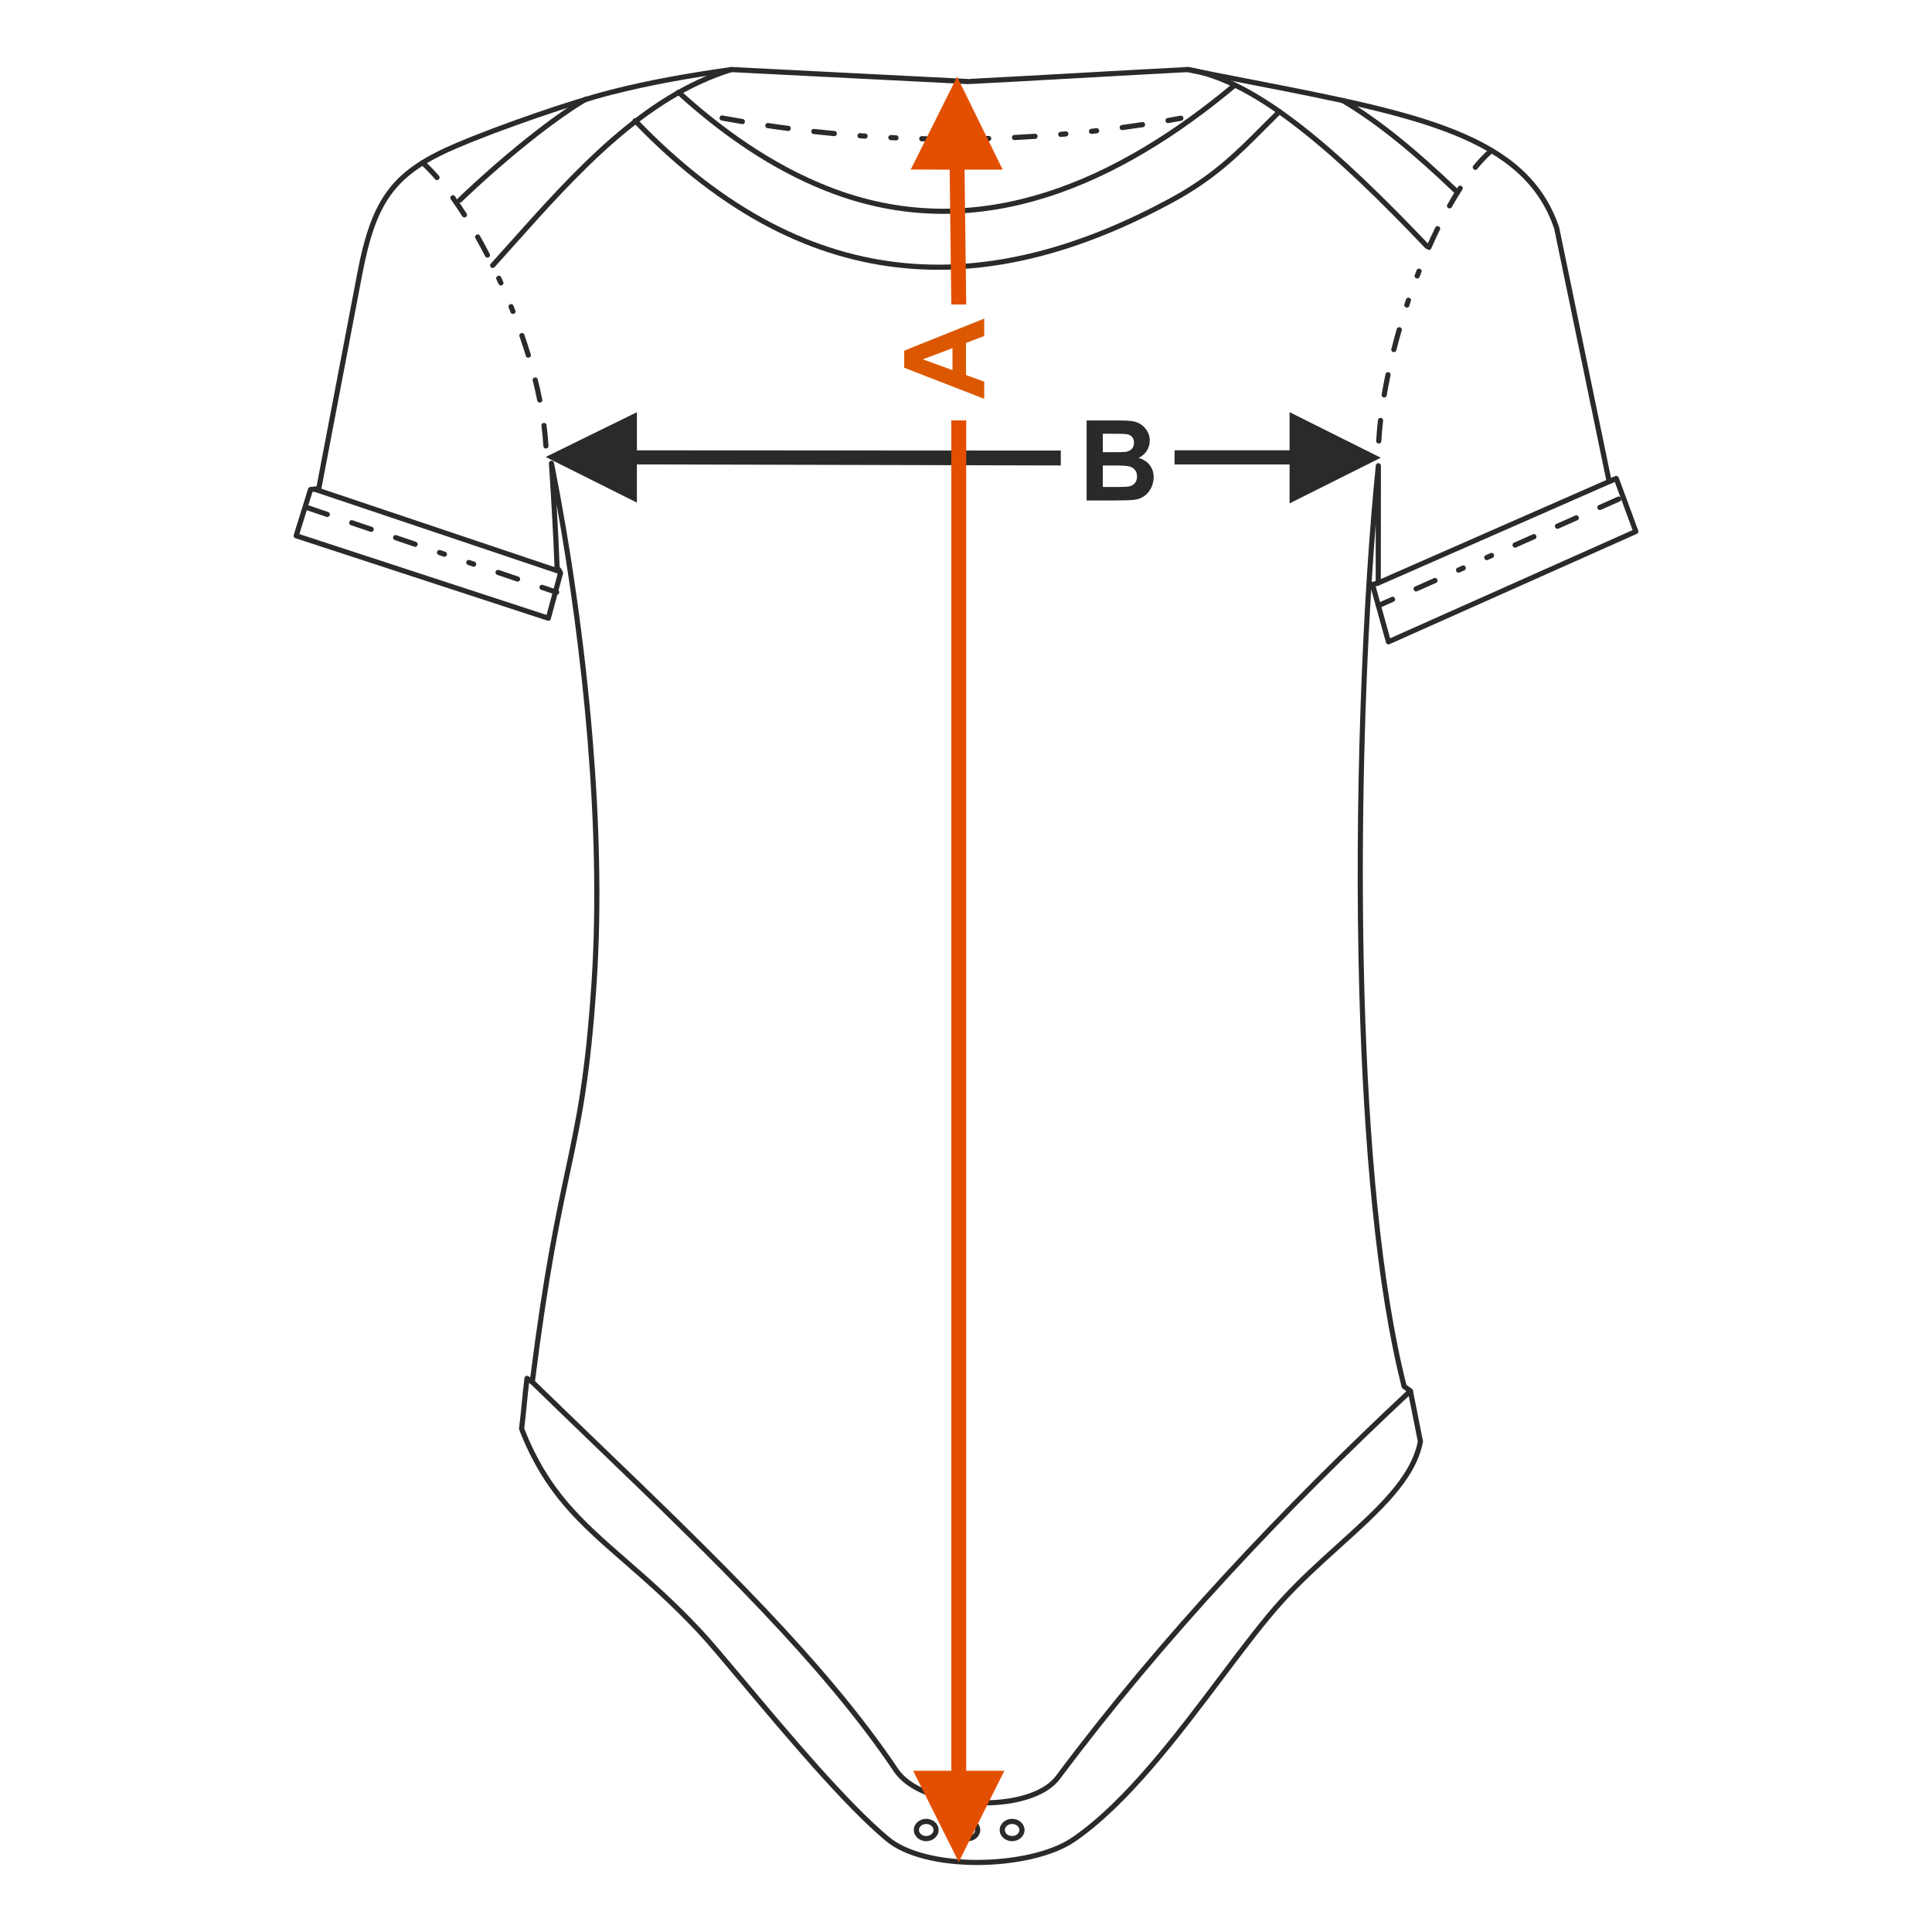 <?xml version="1.0" encoding="UTF-8"?>
<!DOCTYPE svg PUBLIC "-//W3C//DTD SVG 1.1//EN" "http://www.w3.org/Graphics/SVG/1.1/DTD/svg11.dtd">
<!-- Creator: CorelDRAW 2017 -->
<svg xmlns="http://www.w3.org/2000/svg" xml:space="preserve" width="1000px" height="1000px" version="1.1" style="shape-rendering:geometricPrecision; text-rendering:geometricPrecision; image-rendering:optimizeQuality; fill-rule:evenodd; clip-rule:evenodd"
viewBox="0 0 1000 1000"
 xmlns:xlink="http://www.w3.org/1999/xlink">
 <defs>
  <style type="text/css">
   <![CDATA[
    .fil2 {fill:none}
    .fil0 {fill:#2B2A29}
    .fil1 {fill:#2B2A29;fill-rule:nonzero}
    .fil3 {fill:#DB5800;fill-rule:nonzero}
    .fil4 {fill:#E34F00;fill-rule:nonzero}
   ]]>
  </style>
 </defs>
 <g id="Ebene_x0020_1">
  <path class="fil0" d="M501.172 40.887c0.148,0.007 0.288,0.037 0.418,0.087 0.162,-0.083 0.344,-0.134 0.538,-0.143 17.164,-0.882 36.693,-1.979 56.222,-3.077 19.52,-1.095 39.046,-2.193 56.382,-3.083 0.108,-0.003 0.219,0.004 0.329,0.026 10.721,2.159 21.644,4.285 32.118,6.324 87.187,16.971 143.502,27.934 159.817,76.603l0.057 0.201 26.81 129.549 2.251 -0.989c0.69,-0.252 1.456,0.102 1.709,0.793l10.127 27.463c0.236,0.651 -0.066,1.385 -0.709,1.671l-128.006 57.1 -0.224 0.085c-0.707,0.195 -1.44,-0.22 -1.635,-0.927l-7.641 -27.482c-3.743,61.838 -5.518,136.829 -3.493,209.076 2.163,77.164 8.661,151.184 21.722,202.647l2.806 2.057c0.277,0.191 0.482,0.485 0.551,0.84l5.19 26.155c0.03,0.162 0.032,0.33 0,0.5 -3.689,19.587 -21.932,36.056 -42.323,54.464 -9.86,8.9 -20.229,18.262 -29.642,28.605 -9.245,10.16 -19.754,24.106 -31.129,39.202 -23.132,30.7 -49.84,66.146 -77.241,84.764 -11.448,7.778 -31.542,12.027 -51.127,11.929 -18.418,-0.092 -36.473,-4.031 -46.612,-12.492 -21.534,-17.971 -51.977,-54.245 -74.317,-80.867 -9.946,-11.852 -18.285,-21.789 -23.465,-27.286 -14.015,-14.874 -26.704,-25.944 -38.097,-35.882 -23.102,-20.151 -40.928,-35.701 -53.779,-68.699 -0.108,-0.223 -0.155,-0.477 -0.123,-0.741 0.652,-5.337 1.026,-9.171 1.398,-13.001 0.389,-4.013 0.78,-8.026 1.4,-13.093 0.029,-0.206 0.102,-0.41 0.229,-0.593 0.417,-0.604 1.245,-0.755 1.849,-0.339l0.926 0.64c6.951,-54.796 12.998,-83.148 18.084,-106.997 5.836,-27.363 10.406,-48.791 13.632,-97.666 2.6,-39.399 1.452,-82.536 -2.062,-125.334 -3.474,-42.296 -9.26,-84.254 -16.024,-121.945l0.132 2.315c0.547,9.627 1.095,20.33 1.447,29.977 0.003,0.08 0.296,0.349 0.606,0.795 0.672,0.97 1.372,1.982 1.119,2.921l-6.311 23.364c-0.227,0.699 -0.979,1.081 -1.678,0.854l-130.515 -42.689c-0.688,-0.225 -1.072,-0.962 -0.859,-1.657l7.417 -23.875c0.132,-0.545 0.601,-0.969 1.19,-1.015l3.215 -0.255 21.084 -110.442c3.771,-19.753 8.357,-33.058 16.115,-43.214 7.777,-10.182 18.657,-17.107 35.002,-24.089 10.408,-4.447 25.64,-10.184 40.886,-15.442 14.157,-4.883 28.385,-9.372 38.833,-12.05 10.351,-2.653 20.702,-4.865 31.112,-6.787 10.442,-1.93 20.916,-3.566 31.495,-5.062l0.245 -0.01 122.549 6.216zm0.542 2.512c-0.199,0.103 -0.427,0.155 -0.666,0.144l-122.423 -6.209c-10.554,1.494 -20.964,3.12 -31.263,5.023 -10.37,1.915 -20.665,4.115 -30.934,6.746 -10.296,2.639 -24.46,7.112 -38.625,11.998 -15.22,5.249 -30.385,10.96 -40.708,15.37 -15.917,6.799 -26.473,13.493 -33.93,23.254 -7.474,9.786 -11.923,22.757 -15.616,42.1l-21.274 111.441c-0.115,0.601 -0.62,1.03 -1.203,1.076l-3.33 0.266 -6.783 21.837 127.936 41.845 5.924 -21.938c0.065,-0.241 -0.407,-0.251 -0.734,-0.722 -0.533,-0.77 -1.05,-1.516 -1.074,-2.211 -0.348,-9.536 -0.899,-20.247 -1.448,-29.926 -0.544,-9.585 -1.095,-18.214 -1.448,-23.625 -0.046,-0.733 0.511,-1.366 1.245,-1.412 0.674,-0.041 1.264,0.427 1.389,1.074 8.454,42.846 15.877,92.804 20.019,143.239 3.523,42.9 4.673,86.163 2.062,125.709 -3.239,49.081 -7.826,70.587 -13.683,98.051 -5.14,24.102 -11.264,52.809 -18.319,108.945 -0.089,0.729 -0.754,1.25 -1.484,1.161 -0.255,-0.032 -0.485,-0.132 -0.672,-0.283l-0.835 -0.576c-0.497,4.246 -0.818,7.541 -1.137,10.833 -0.381,3.92 -0.763,7.844 -1.358,12.746 12.606,32.239 30.192,47.581 52.966,67.445 11.449,9.987 24.201,21.112 38.284,36.058 5.262,5.585 13.612,15.535 23.57,27.401 22.276,26.544 52.629,62.713 73.984,80.534 9.637,8.042 27.056,11.787 44.914,11.877 19.103,0.096 38.616,-3.989 49.626,-11.471 27.014,-18.355 53.588,-53.624 76.605,-84.169 11.408,-15.14 21.947,-29.126 31.286,-39.39 9.506,-10.446 19.924,-19.851 29.83,-28.792 19.951,-18.011 37.808,-34.132 41.441,-52.726l-5.04 -25.393 -2.807 -2.057c-0.259,-0.19 -0.429,-0.456 -0.502,-0.746 -13.187,-51.66 -19.739,-126.099 -21.914,-203.69 -2.797,-99.803 1.646,-204.847 8.521,-273.306 0.071,-0.73 0.723,-1.265 1.453,-1.193 0.701,0.068 1.222,0.673 1.198,1.368l-0.05 60.703c0,0.631 -0.441,1.16 -1.031,1.295l-1.629 0.376 7.478 26.895 125.495 -55.981 -9.208 -24.971 -2.386 1.048c-0.673,0.293 -1.458,-0.014 -1.751,-0.687 -0.044,-0.102 -0.075,-0.206 -0.093,-0.311l-27.115 -131.024c-15.832,-47.179 -71.543,-58.024 -157.789,-74.813 -10.039,-1.955 -20.497,-3.989 -31.968,-6.3 -17.168,0.883 -36.693,1.98 -56.213,3.076 -19.47,1.094 -38.943,2.187 -56.234,3.076 -0.193,0.01 -0.379,-0.022 -0.549,-0.088zm210.362 227.888c-0.751,9.542 -1.455,19.55 -2.104,29.946l2.08 -0.485 0.024 -29.461z"/>
  <path class="fil0" d="M378.17 34.728c0.701,-0.215 1.446,0.179 1.661,0.881 0.215,0.701 -0.178,1.446 -0.88,1.661 -45.11,13.9 -80.204,53.182 -113.037,89.933 -3.53,3.952 -7.032,7.871 -9.925,11.076 -0.491,0.546 -1.333,0.591 -1.88,0.099 -0.546,-0.491 -0.59,-1.334 -0.099,-1.88 3.686,-4.084 6.799,-7.567 9.924,-11.066 33.072,-37.018 68.421,-76.586 114.236,-90.704z"/>
  <path class="fil0" d="M614.603 37.317c-0.728,-0.108 -1.23,-0.788 -1.121,-1.515 0.109,-0.728 0.788,-1.23 1.516,-1.121 18.309,2.787 38.246,13.968 59.247,30.389 20.892,16.337 42.857,37.869 65.322,61.47 0.505,0.532 0.484,1.375 -0.048,1.881 -0.531,0.505 -1.375,0.484 -1.88,-0.048 -22.392,-23.525 -44.269,-44.974 -65.03,-61.208 -20.654,-16.15 -40.189,-27.136 -58.006,-29.848z"/>
  <path class="fil0" d="M694.373 53.195c-0.633,-0.373 -0.842,-1.19 -0.469,-1.822 0.373,-0.633 1.191,-0.842 1.823,-0.469 9.445,5.572 19.004,12.386 28.788,20.284 9.766,7.882 19.755,16.845 30.081,26.733 0.529,0.509 0.545,1.352 0.036,1.881 -0.509,0.529 -1.351,0.545 -1.88,0.036 -10.274,-9.839 -20.205,-18.75 -29.904,-26.578 -9.679,-7.813 -19.135,-14.554 -28.475,-20.065z"/>
  <path class="fil0" d="M302.683 50.092c0.632,-0.373 1.45,-0.164 1.823,0.469 0.373,0.632 0.164,1.449 -0.469,1.823 -8.892,5.247 -19.407,12.841 -30.186,21.47 -11.912,9.534 -24.18,20.356 -34.973,30.693 -0.53,0.508 -1.372,0.493 -1.881,-0.037 -0.508,-0.529 -0.493,-1.371 0.036,-1.88 10.818,-10.359 23.149,-21.235 35.161,-30.849 10.899,-8.724 21.521,-16.397 30.489,-21.689z"/>
  <path class="fil0" d="M373.991 59.765c-1.736,-0.315 -2.205,2.311 -0.482,2.624 3.503,0.641 7.014,1.268 10.527,1.848 1.685,0.306 2.214,-2.307 0.441,-2.63 -3.5,-0.578 -6.997,-1.201 -10.486,-1.842zm237.459 2.759c1.73,-0.315 1.252,-2.938 -0.476,-2.624 -2.211,0.399 -4.423,0.786 -6.636,1.171 -1.765,0.321 -1.245,2.936 0.447,2.628 2.224,-0.377 4.446,-0.773 6.665,-1.175zm-19.855 3.304c1.831,-0.333 1.234,-2.934 -0.395,-2.638 -3.511,0.529 -7.023,1.028 -10.54,1.51 -1.608,0.147 -1.537,2.815 0.356,2.643 3.531,-0.48 7.057,-0.984 10.579,-1.515zm-23.837 3.172c1.672,-0.152 1.524,-2.815 -0.304,-2.649l-2.644 0.299c-1.686,0.153 -1.522,2.815 0.292,2.65l2.656 -0.3zm-15.948 1.64c1.751,-0.159 1.509,-2.815 -0.241,-2.656l-2.652 0.235c-1.764,0.161 -1.506,2.814 0.23,2.657l2.663 -0.236zm-15.987 1.252c1.835,-0.167 1.493,-2.812 -0.173,-2.661 -3.542,0.234 -7.084,0.44 -10.629,0.617 -1.751,0.159 -1.655,2.663 0.131,2.663 3.559,-0.177 7.115,-0.384 10.671,-0.619zm-24.021 1.149c1.661,0 1.778,-2.666 -0.078,-2.666 -3.55,0.082 -7.091,0.176 -10.642,0.226 -1.718,0 -1.765,2.666 0.031,2.666 3.567,-0.05 7.124,-0.144 10.689,-0.226zm-24.049 0.261c1.782,0 1.752,-2.666 0.02,-2.666 -3.542,-0.014 -7.102,-0.075 -10.643,-0.167 -1.84,0 -1.742,2.666 -0.066,2.666 3.556,0.091 7.131,0.153 10.689,0.167zm-24.043 -0.624c1.773,0 1.887,-2.504 0.12,-2.665l-2.658 -0.123c-1.787,0 -1.882,2.504 -0.131,2.663l2.669 0.125zm-16.006 -0.909c1.677,0.152 2.005,-2.495 0.183,-2.66l-2.655 -0.19c-1.694,-0.154 -2.002,2.495 -0.195,2.66l2.667 0.19zm-15.984 -1.302c1.766,0.161 1.984,-2.498 0.252,-2.655 -3.534,-0.333 -7.063,-0.691 -10.592,-1.08 -1.815,-0.166 -1.979,2.496 -0.293,2.65 3.54,0.397 7.087,0.751 10.633,1.085zm-23.898 -2.683c1.882,0.171 1.966,-2.496 0.346,-2.644 -3.506,-0.42 -7.048,-0.949 -10.544,-1.464 -1.623,-0.296 -2.227,2.304 -0.39,2.637 3.503,0.527 7.072,1.049 10.588,1.471z"/>
  <path class="fil0" d="M350.29 48.708c-0.543,-0.495 -0.582,-1.337 -0.088,-1.88 0.495,-0.544 1.337,-0.583 1.88,-0.089 13.674,12.419 27.187,22.778 40.545,31.237 13.345,8.45 26.548,15.015 39.615,19.856 37.796,14.005 74.515,12.64 109.112,1.655 34.675,-11.01 67.255,-31.692 96.671,-56.263 0.563,-0.471 1.404,-0.396 1.875,0.167 0.472,0.564 0.397,1.404 -0.167,1.876 -29.648,24.765 -62.523,45.621 -97.578,56.752 -35.136,11.157 -72.434,12.542 -110.829,-1.686 -13.235,-4.904 -26.604,-11.551 -40.116,-20.107 -13.498,-8.548 -27.135,-19 -40.92,-31.518z"/>
  <path class="fil0" d="M327.807 63.405c-0.509,-0.529 -0.493,-1.372 0.036,-1.88 0.529,-0.509 1.372,-0.493 1.88,0.036 45.985,47.878 92.567,70.26 138.8,74.618 46.247,4.359 92.222,-9.307 136.946,-33.523 21.882,-11.848 33.841,-23.856 47.638,-37.709 2.623,-2.635 5.317,-5.339 8.151,-8.116 0.523,-0.514 1.366,-0.507 1.88,0.016 0.514,0.522 0.507,1.366 -0.016,1.88 -2.83,2.773 -5.515,5.468 -8.13,8.096 -13.946,14.002 -26.035,26.142 -48.263,38.176 -45.153,24.448 -91.623,38.241 -138.457,33.826 -46.849,-4.415 -93.998,-27.041 -140.465,-75.42z"/>
  <path class="fil0" d="M162.433 254.444c-0.697,-0.233 -1.072,-0.987 -0.839,-1.683 0.233,-0.696 0.987,-1.072 1.683,-0.839l126.471 42.527c0.697,0.233 1.072,0.987 0.839,1.683 -0.233,0.696 -0.987,1.072 -1.683,0.839l-126.471 -42.527z"/>
  <path class="fil0" d="M714.692 302.615c-0.672,0.293 -1.457,-0.015 -1.75,-0.687 -0.293,-0.672 0.015,-1.457 0.687,-1.75l120.573 -52.953c0.673,-0.293 1.458,0.015 1.75,0.687 0.293,0.673 -0.014,1.458 -0.687,1.751l-120.573 52.952z"/>
  <path class="fil0" d="M219.673 83.239c-1.364,-1.193 -3.071,0.856 -1.789,1.978 2.596,2.357 5.01,4.894 7.308,7.542 1.162,1.329 3.163,-0.434 2.011,-1.751 -2.375,-2.737 -4.852,-5.328 -7.53,-7.769zm61.56 147.683c0.168,1.851 2.812,1.49 2.661,-0.16 -0.205,-3.577 -0.538,-7.158 -1.004,-10.712 -0.147,-1.62 -2.815,-1.535 -2.644,0.346 0.452,3.496 0.784,7.007 0.987,10.526zm-3.158 -23.585c0.303,1.663 2.941,1.265 2.614,-0.531 -0.699,-3.506 -1.505,-6.996 -2.37,-10.465 -0.479,-1.755 -3.033,-0.982 -2.586,0.654 0.861,3.421 1.652,6.882 2.342,10.342zm-5.903 -23.122c0.499,1.662 3.062,0.923 2.55,-0.782 -1.046,-3.416 -2.151,-6.812 -3.321,-10.188 -0.71,-1.775 -3.116,-0.615 -2.519,0.874 1.156,3.347 2.254,6.71 3.29,10.096zm-7.901 -22.546c0.658,1.644 3.129,0.639 2.481,-0.981l-0.993 -2.487c-0.647,-1.619 -3.13,-0.646 -2.472,1l0.984 2.468zm-6.212 -14.674c0.786,1.572 3.091,0.556 2.428,-1.101l-1.115 -2.436c-0.829,-1.658 -3.162,-0.363 -2.419,1.123l1.106 2.414zm-6.938 -14.34c0.765,1.529 3.173,0.384 2.368,-1.226 -1.636,-3.177 -3.337,-6.317 -5.089,-9.432 -0.71,-1.421 -3.183,-0.412 -2.321,1.313 1.737,3.083 3.421,6.199 5.042,9.345zm-11.859 -20.719c1.008,1.514 3.186,-0.026 2.245,-1.437 -1.924,-3.02 -3.923,-5.989 -6.006,-8.902 -0.91,-1.365 -3.206,-0.004 -2.165,1.557 2.059,2.856 4.034,5.813 5.926,8.782z"/>
  <path class="fil0" d="M771.789 79.835c1.282,-1.121 -0.426,-3.171 -1.789,-1.978 -2.685,2.448 -5.131,5.099 -7.429,7.912 -1.091,1.248 0.836,3.094 2.06,1.695 2.215,-2.713 4.569,-5.269 7.158,-7.629zm-59.476 148.332c-0.15,1.653 2.494,2.011 2.661,0.162 0.207,-3.514 0.506,-7.056 0.918,-10.553 0.167,-1.834 -2.498,-1.975 -2.649,-0.309 -0.458,3.487 -0.723,7.185 -0.93,10.7zm2.826 -23.969c-0.309,1.696 2.308,2.212 2.628,0.45 0.587,-3.472 1.242,-6.985 1.985,-10.428 0.331,-1.824 -2.312,-2.188 -2.61,-0.553 -0.747,3.479 -1.41,7.022 -2.003,10.531zm5.028 -23.573c-0.448,1.643 2.107,2.408 2.585,0.659 0.86,-3.429 1.796,-6.859 2.777,-10.255 0.475,-1.74 -2.112,-2.389 -2.562,-0.741 -0.987,3.425 -1.932,6.881 -2.8,10.337zm6.744 -23.126c-0.531,1.77 2.052,2.433 2.532,0.835l0.841 -2.518c0.501,-1.67 -1.857,-2.532 -2.526,-0.858l-0.847 2.541zm5.374 -15.137c-0.634,1.585 1.819,2.632 2.491,0.953l0.956 -2.477c0.645,-1.613 -1.822,-2.625 -2.482,-0.975l-0.965 2.499zm6.102 -14.866c-0.698,1.747 1.831,2.6 2.438,1.082 1.419,-3.216 2.897,-6.485 4.468,-9.628 0.777,-1.552 -1.597,-2.769 -2.393,-1.177 -1.587,3.174 -3.081,6.475 -4.513,9.723zm10.739 -21.6c-0.862,1.723 1.61,2.734 2.321,1.312 1.725,-3.065 3.546,-6.113 5.464,-9.061 0.956,-1.435 -1.241,-2.948 -2.235,-1.457 -1.946,3.011 -3.792,6.083 -5.55,9.206z"/>
  <path class="fil0" d="M838.376 259.553c1.519,-0.608 0.665,-3.135 -1.08,-2.438l-9.752 4.322c-1.519,0.608 -0.665,3.136 1.08,2.438l9.752 -4.322zm-125.473 52.695c-1.518,0.608 -0.664,3.135 1.081,2.438l7.36 -3.263c1.519,-0.608 0.665,-3.136 -1.08,-2.438l-7.361 3.263zm19.552 -8.667c-1.518,0.608 -0.664,3.135 1.081,2.438l9.753 -4.323c1.518,-0.608 0.664,-3.136 -1.081,-2.438l-9.753 4.323zm21.945 -9.726c-1.519,0.608 -0.665,3.135 1.08,2.438l2.438 -1.081c1.519,-0.608 0.664,-3.135 -1.081,-2.438l-2.437 1.081zm14.629 -6.484c-1.519,0.608 -0.665,3.136 1.08,2.438l2.438 -1.08c1.519,-0.608 0.664,-3.136 -1.08,-2.438l-2.438 1.08zm14.628 -6.483c-1.519,0.608 -0.664,3.135 1.08,2.438l9.753 -4.322c1.519,-0.608 0.665,-3.136 -1.08,-2.438l-9.753 4.322zm21.943 -9.725c-1.518,0.608 -0.664,3.135 1.081,2.437l9.753 -4.322c1.518,-0.607 0.664,-3.135 -1.081,-2.437l-9.753 4.322z"/>
  <path class="fil0" d="M159.744 261.574c-1.67,-0.501 -2.532,1.856 -0.858,2.526l10.101 3.43c1.67,0.5 2.532,-1.857 0.858,-2.526l-10.101 -3.43zm127.954 46.275c1.67,0.5 2.532,-1.857 0.858,-2.526l-7.6 -2.582c-1.671,-0.501 -2.533,1.856 -0.859,2.526l7.601 2.582zm-20.228 -6.871c1.671,0.5 2.533,-1.857 0.859,-2.526l-10.101 -3.431c-1.67,-0.501 -2.532,1.857 -0.858,2.526l10.1 3.431zm-22.727 -7.719c1.67,0.501 2.532,-1.857 0.858,-2.526l-2.525 -0.858c-1.67,-0.501 -2.532,1.857 -0.858,2.526l2.525 0.858zm-15.151 -5.146c1.67,0.501 2.532,-1.857 0.858,-2.526l-2.525 -0.857c-1.67,-0.501 -2.533,1.856 -0.859,2.526l2.526 0.857zm-15.152 -5.146c1.671,0.501 2.533,-1.856 0.859,-2.526l-10.101 -3.43c-1.67,-0.501 -2.532,1.856 -0.858,2.526l10.1 3.43zm-22.726 -7.719c1.67,0.501 2.532,-1.856 0.858,-2.526l-10.101 -3.43c-1.67,-0.501 -2.532,1.856 -0.858,2.526l10.101 3.43z"/>
  <path class="fil0" d="M500.955 941.42c3.547,0 6.423,2.59 6.423,5.785 0,3.195 -2.876,5.785 -6.423,5.785 -3.547,0 -6.423,-2.59 -6.423,-5.785 0,-3.195 2.876,-5.785 6.423,-5.785zm2.761 3.674c-0.69,-0.621 -1.666,-1.007 -2.761,-1.007 -1.095,0 -2.071,0.386 -2.761,1.007 -0.614,0.553 -0.995,1.302 -0.995,2.111 0,0.809 0.381,1.557 0.995,2.111 0.69,0.621 1.667,1.007 2.761,1.007 1.095,0 2.071,-0.386 2.761,-1.007 0.615,-0.554 0.995,-1.302 0.995,-2.111 0,-0.809 -0.381,-1.558 -0.995,-2.111z"/>
  <path class="fil0" d="M523.869 941.42c3.548,0 6.424,2.59 6.424,5.785 0,3.195 -2.876,5.785 -6.424,5.785 -3.547,0 -6.423,-2.59 -6.423,-5.785 0,-3.195 2.876,-5.785 6.423,-5.785zm2.762 3.674c-0.691,-0.622 -1.667,-1.007 -2.762,-1.007 -1.095,0 -2.071,0.386 -2.76,1.007 -0.614,0.553 -0.996,1.302 -0.996,2.111 0,0.809 0.381,1.557 0.996,2.111 0.689,0.621 1.666,1.007 2.76,1.007 1.095,0 2.071,-0.385 2.762,-1.007 0.615,-0.554 0.995,-1.302 0.995,-2.111 0,-0.809 -0.381,-1.558 -0.995,-2.111z"/>
  <path class="fil0" d="M479.405 941.42c3.547,0 6.423,2.59 6.423,5.785 0,3.195 -2.876,5.785 -6.423,5.785 -3.548,0 -6.423,-2.59 -6.423,-5.785 0,-3.195 2.875,-5.785 6.423,-5.785zm2.761 3.674c-0.69,-0.622 -1.667,-1.007 -2.761,-1.007 -1.096,0 -2.071,0.386 -2.761,1.007 -0.614,0.553 -0.995,1.302 -0.995,2.111 0,0.809 0.38,1.557 0.995,2.111 0.69,0.621 1.666,1.007 2.761,1.007 1.094,0 2.071,-0.386 2.76,-1.007 0.615,-0.553 0.996,-1.303 0.996,-2.111 0,-0.809 -0.381,-1.558 -0.995,-2.111z"/>
  <path class="fil0" d="M274.578 716.266c-0.526,-0.512 -0.538,-1.355 -0.026,-1.881 0.511,-0.526 1.355,-0.538 1.881,-0.026 11.171,10.876 22.256,21.551 33.235,32.123 60.709,58.464 118.215,113.843 155.244,169.093 1.428,2.131 3.362,4.071 5.687,5.808 8.409,6.282 21.799,9.818 35.233,10.365 13.428,0.546 26.833,-1.891 35.279,-7.552 2.176,-1.458 4.018,-3.135 5.435,-5.032 27.114,-36.291 56.405,-71.063 87.098,-104.401 30.678,-33.326 62.759,-65.219 95.463,-95.774 0.538,-0.5 1.381,-0.47 1.881,0.068 0.5,0.538 0.47,1.38 -0.068,1.88 -32.653,30.506 -64.684,62.351 -95.317,95.627 -30.621,33.262 -59.853,67.963 -86.922,104.194 -1.594,2.135 -3.659,4.016 -6.091,5.646 -8.929,5.983 -22.923,8.568 -36.862,8.001 -13.932,-0.567 -27.88,-4.28 -36.723,-10.886 -2.55,-1.906 -4.692,-4.063 -6.301,-6.466 -36.864,-55.002 -94.272,-110.288 -154.88,-168.654 -11.038,-10.631 -22.186,-21.365 -33.246,-32.133z"/>
  <path class="fil1" d="M562.432 217.629l16.562 0c3.287,0 5.727,0.136 7.337,0.405 1.62,0.281 3.056,0.849 4.328,1.707 1.273,0.868 2.333,2.014 3.182,3.451 0.848,1.437 1.273,3.056 1.273,4.84 0,1.928 -0.521,3.712 -1.563,5.322 -1.041,1.62 -2.458,2.824 -4.241,3.634 2.516,0.742 4.444,1.996 5.804,3.77 1.349,1.774 2.024,3.856 2.024,6.257 0,1.889 -0.434,3.721 -1.311,5.504 -0.877,1.784 -2.073,3.211 -3.596,4.281 -1.514,1.06 -3.384,1.716 -5.611,1.967 -1.388,0.144 -4.753,0.24 -10.084,0.279l-14.104 0 0 -41.417zm8.387 6.884l0 9.544 5.476 0c3.248,0 5.273,-0.048 6.063,-0.144 1.427,-0.164 2.556,-0.656 3.375,-1.476 0.819,-0.819 1.225,-1.889 1.225,-3.219 0,-1.282 -0.357,-2.314 -1.061,-3.114 -0.704,-0.8 -1.755,-1.282 -3.143,-1.446 -0.829,-0.097 -3.211,-0.145 -7.134,-0.145l-4.801 0zm0 16.428l0 11.106 7.751 0c3.008,0 4.926,-0.087 5.736,-0.251 1.244,-0.231 2.256,-0.781 3.037,-1.658 0.781,-0.887 1.176,-2.053 1.176,-3.528 0,-1.254 -0.298,-2.305 -0.906,-3.172 -0.598,-0.868 -1.475,-1.505 -2.613,-1.899 -1.138,-0.395 -3.615,-0.598 -7.423,-0.598l-6.758 0z"/>
  <rect class="fil2" x="-0.001" y="-0.001" width="1000.002" height="1000.002"/>
  <polygon class="fil1" points="667.476,233.073 607.943,233.073 607.943,240.401 667.488,240.395 667.476,260.545 714.692,236.93 667.476,213.329 "/>
  <polygon class="fil1" points="282.43,236.53 329.671,213.347 329.671,233.091 549.062,233.211 549.062,240.923 329.645,240.385 329.645,260.145 "/>
  <path class="fil3" d="M509.435 164.895l0 9.034 -9.428 3.576 0 16.611 9.428 3.442 0 8.869 -41.416 -16.08 0 -8.86 41.416 -16.592zm-16.427 15.329l-15.329 5.755 15.329 5.592 0 -11.347z"/>
  <polygon class="fil4" points="491.542,87.817 492.391,157.61 500.104,157.61 499.254,87.817 519.013,87.817 495.398,39.716 471.394,87.751 "/>
  <polygon class="fil4" points="496.247,963.768 472.647,916.552 492.391,916.552 492.391,217.603 500.104,217.603 500.104,916.552 519.863,916.552 "/>
 </g>
</svg>
